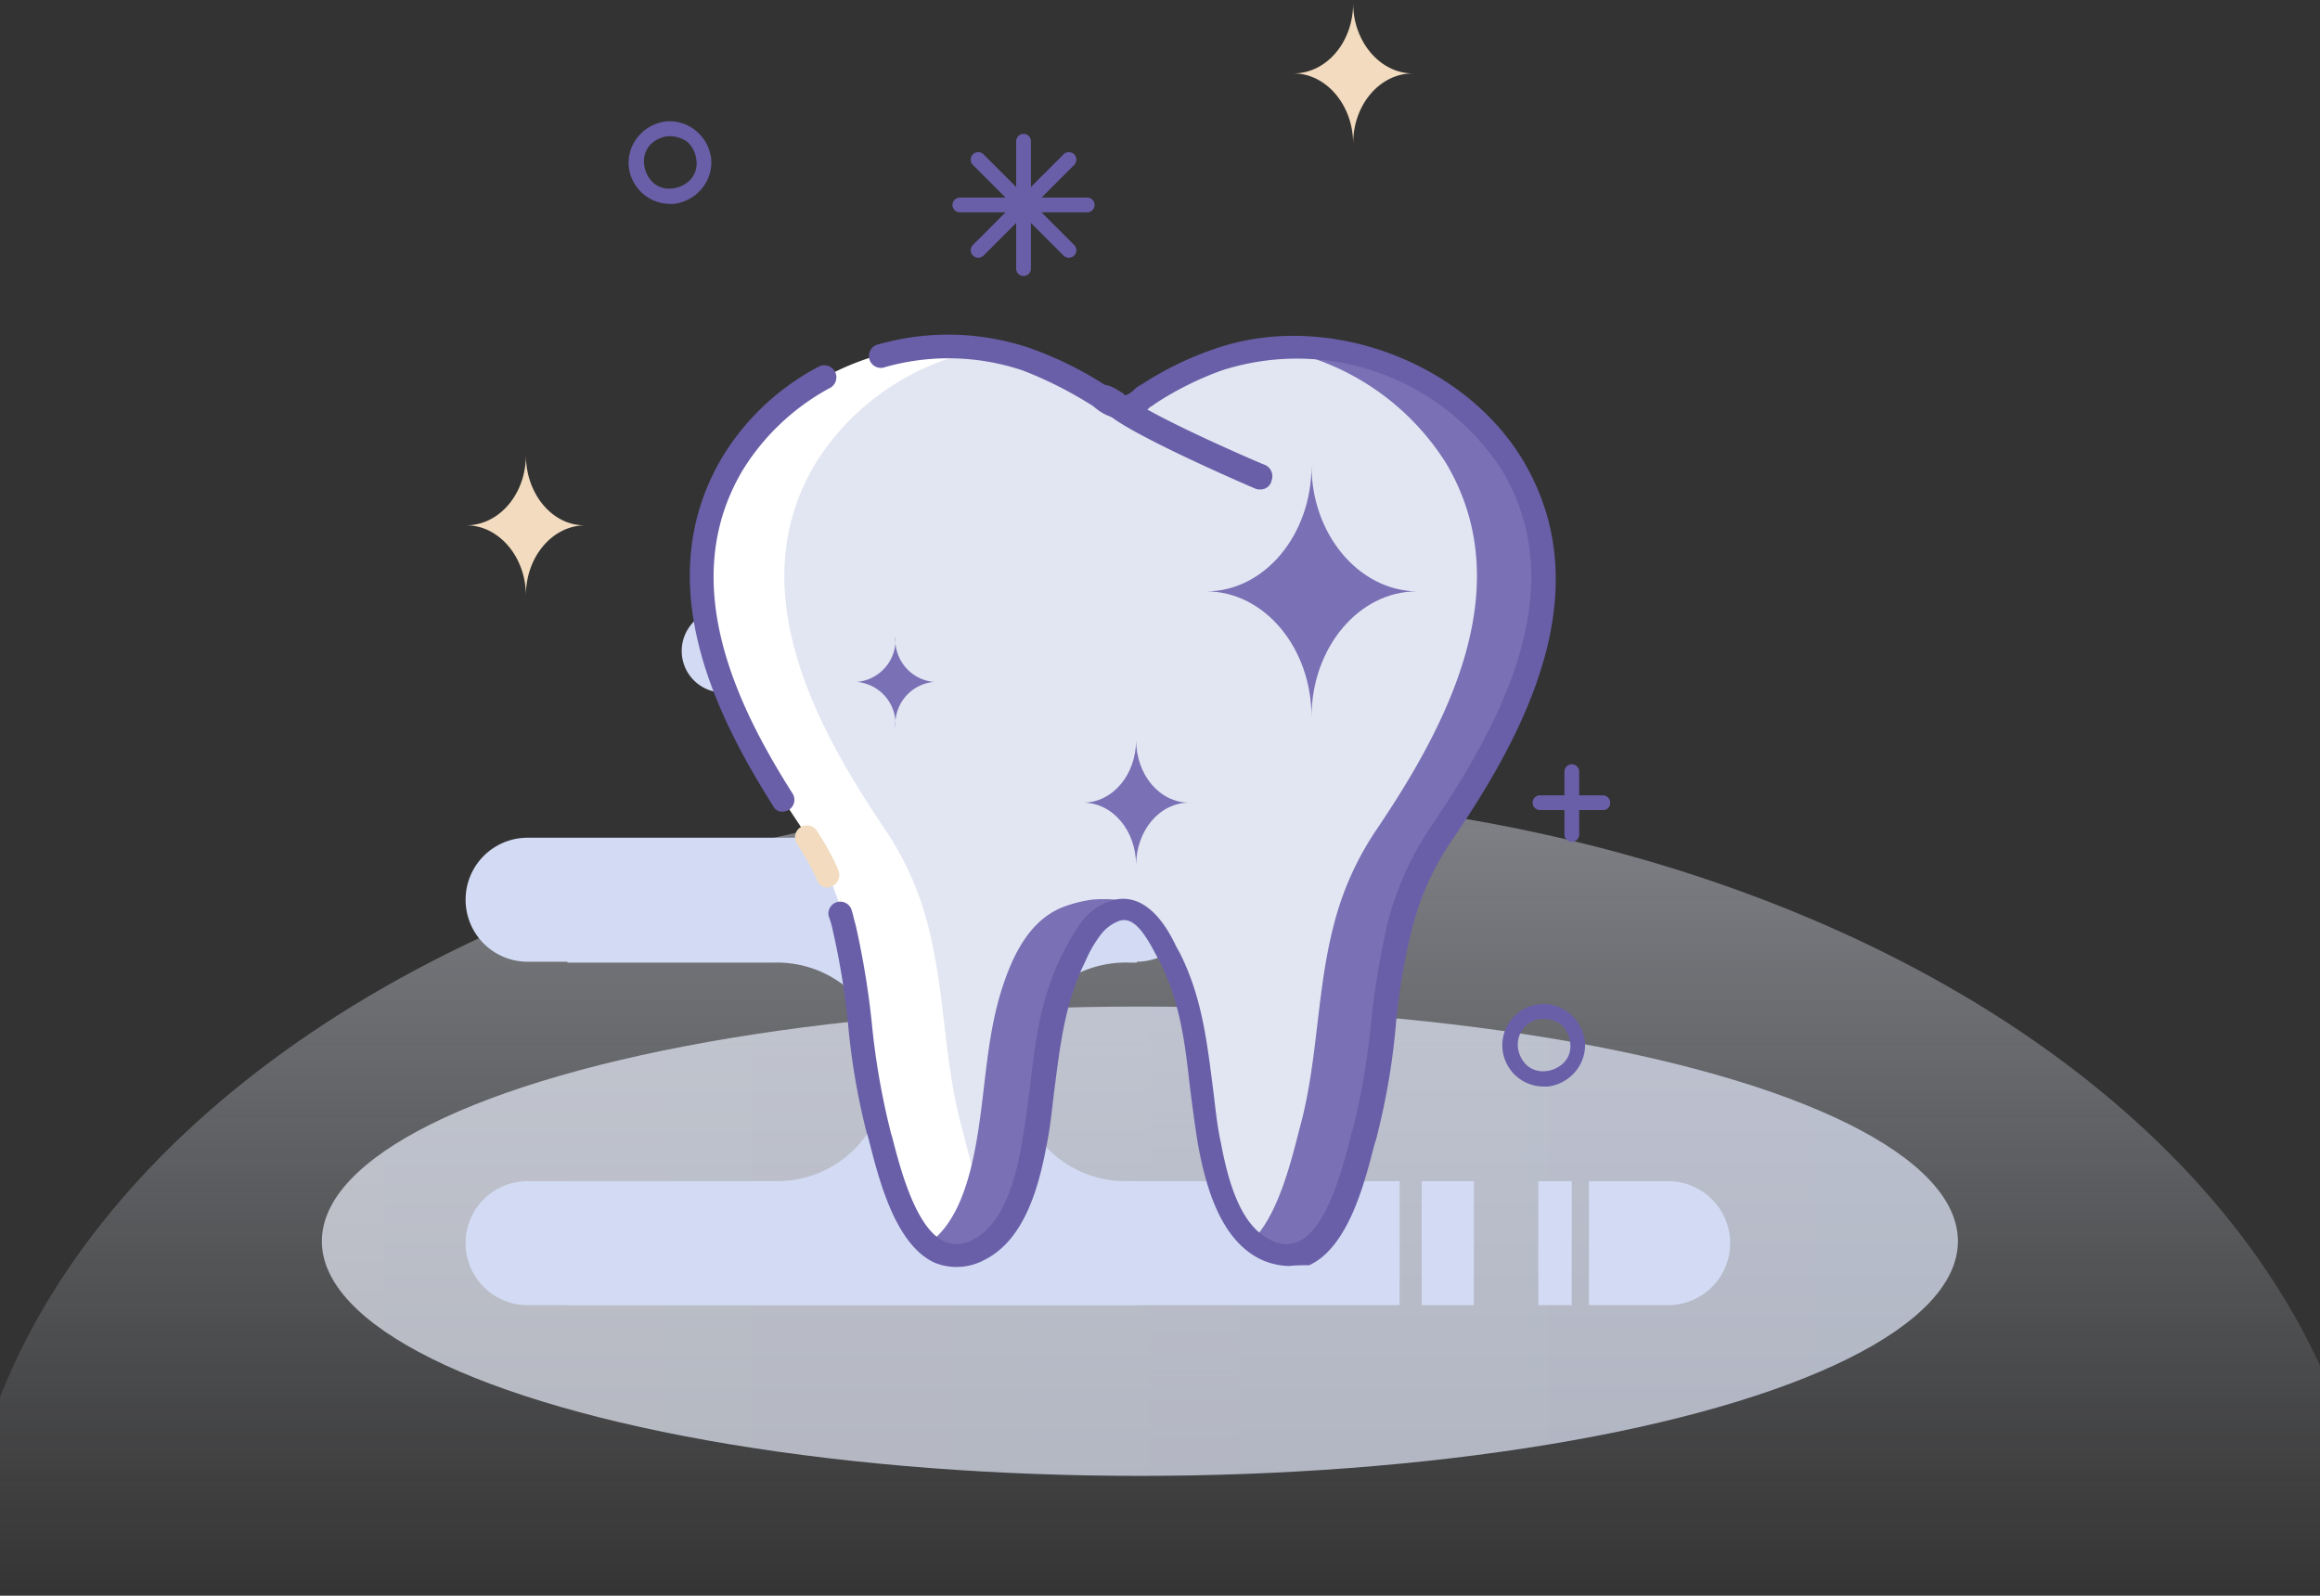 <svg xmlns="http://www.w3.org/2000/svg" xmlns:xlink="http://www.w3.org/1999/xlink" width="173" height="119" viewBox="0 0 173 119">
  <rect x="0" y="0" width="173" height="119" fill="#333333" stroke="none"/>
  <defs>
    <clipPath id="clip-path">
      <rect id="矩形_426" data-name="矩形 426" width="173" height="119" transform="translate(360 2405)" fill="#fff" stroke="#707070" stroke-width="1"/>
    </clipPath>
    <linearGradient id="linear-gradient" x1="0.5" x2="0.5" y2="0.5" gradientUnits="objectBoundingBox">
      <stop offset="0" stop-color="#e2e6f2"/>
      <stop offset="1" stop-color="#e2e6f2" stop-opacity="0"/>
    </linearGradient>
    <linearGradient id="linear-gradient-2" x1="0.036" y1="0.5" x2="0.919" y2="0.5" gradientUnits="objectBoundingBox">
      <stop offset="0" stop-color="#e2e6f2"/>
      <stop offset="1" stop-color="#dbe1f3"/>
    </linearGradient>
  </defs>
  <g id="_01" data-name="01" transform="translate(-360 -2405)" clip-path="url(#clip-path)">
    <g id="组_268" data-name="组 268" transform="translate(14849 20236.367)">
      <ellipse id="椭圆_140" data-name="椭圆 140" cx="90" cy="60.5" rx="90" ry="60.5" transform="translate(-14492 -17772.18)" opacity="0.443" fill="url(#linear-gradient)"/>
      <ellipse id="椭圆_141" data-name="椭圆 141" cx="61" cy="17.5" rx="61" ry="17.5" transform="translate(-14465 -17756.301)" opacity="0.728" fill="url(#linear-gradient-2)"/>
      <g id="组_267" data-name="组 267" transform="translate(-14569.548 -17933.77)">
        <path id="路径_471" data-name="路径 471" d="M165.207,637.471H119.823a4.624,4.624,0,0,1,0-9.247h45.383a4.624,4.624,0,1,1,0,9.247Z" transform="translate(0 -463.346)" fill="#d2dbf3"/>
        <path id="路径_472" data-name="路径 472" d="M222.175,654.287h-.669a8.152,8.152,0,1,1,0-16.3h.669v-9.247H179.712v9.247h15.452a8.152,8.152,0,1,1,0,16.3H179.712v9.247h42.463Z" transform="translate(-56.847 -463.797)" fill="#d2dbf3"/>
        <path id="路径_473" data-name="路径 473" d="M167.944,487.967a3.134,3.134,0,0,0-2.981-3.1H134.485a3.1,3.1,0,1,0,0,6.205H146.9a5.475,5.475,0,1,1,0,10.95H136.553v6.144H164.9V502.02h-.426a5.475,5.475,0,1,1,0-10.95h.487A3.092,3.092,0,0,0,167.944,487.967Zm16.973,39.543H119.823a4.624,4.624,0,0,0,0,9.247h65.094Zm1.643,0h3.893v9.247H186.56Zm8.7,0h2.494v9.247h-2.494Zm9.612,0h-5.84v9.247h5.84a4.624,4.624,0,1,0,0-9.247Z" transform="translate(0 -337.02)" fill="#d2dbf3"/>
        <path id="路径_474" data-name="路径 474" d="M221.147,117.609a3.115,3.115,0,0,1-3.1-2.8,3.058,3.058,0,0,1,.73-2.251,3.166,3.166,0,0,1,2.068-1.1,3.058,3.058,0,0,1,2.251.73,3.166,3.166,0,0,1,1.1,2.068,3.058,3.058,0,0,1-.73,2.251,3.166,3.166,0,0,1-2.068,1.1Zm0-5.049h-.183a2.176,2.176,0,0,0-1.338.669,1.824,1.824,0,0,0-.426,1.46,2.176,2.176,0,0,0,.669,1.338,1.824,1.824,0,0,0,1.46.426,2.176,2.176,0,0,0,1.338-.669,1.824,1.824,0,0,0,.426-1.46,2.176,2.176,0,0,0-.669-1.338A2.294,2.294,0,0,0,221.147,112.56ZM286.3,183.433a3.078,3.078,0,0,1-.3-6.144,3.058,3.058,0,0,1,2.251.73,3.166,3.166,0,0,1,1.1,2.068,3.058,3.058,0,0,1-.73,2.251,3.166,3.166,0,0,1-2.068,1.1Zm0-5.049h-.183a1.928,1.928,0,0,0-1.764,2.129,2.176,2.176,0,0,0,.669,1.338,1.824,1.824,0,0,0,1.46.426,2.176,2.176,0,0,0,1.338-.669,1.761,1.761,0,0,0,.426-1.46,2.176,2.176,0,0,0-.669-1.338,2.294,2.294,0,0,0-1.278-.426Zm-38.813-55.4a.545.545,0,0,1-.548-.548v-3.407l-2.433,2.433a.559.559,0,0,1-.791-.791l2.433-2.433h-3.407a.548.548,0,0,1,0-1.1h3.407l-2.433-2.433a.559.559,0,0,1,.791-.791l2.433,2.433v-3.407a.548.548,0,0,1,1.1,0v3.407l2.433-2.433a.559.559,0,0,1,.791.791l-2.433,2.433h3.407a.548.548,0,1,1,0,1.1h-3.407l2.433,2.433a.559.559,0,0,1-.791.791l-2.433-2.433v3.407a.545.545,0,0,1-.548.548Z" transform="translate(-90.616)" fill="#695fa8"/>
        <path id="路径_477" data-name="路径 477" d="M790.64,602.7h-4.684a.548.548,0,0,1,0-1.1h4.684a.545.545,0,0,1,.548.548A.511.511,0,0,1,790.64,602.7Z" transform="translate(-590.574 -439.885)" fill="#695fa8"/>
        <path id="路径_478" data-name="路径 478" d="M805.923,587.923a.545.545,0,0,1-.547-.547v-4.684a.548.548,0,0,1,1.1,0v4.684a.545.545,0,0,1-.548.547Z" transform="translate(-608.17 -422.741)" fill="#695fa8"/>
        <path id="路径_479" data-name="路径 479" d="M120.665,138.151c0,2.92-2.008,5.232-4.441,5.232,2.433,0,4.441,2.373,4.441,5.232,0-2.92,2.008-5.232,4.441-5.232C122.673,143.443,120.665,141.071,120.665,138.151Zm61.687-33.7c0,2.92-2.008,5.232-4.441,5.232,2.433,0,4.441,2.373,4.441,5.232,0-2.92,2.008-5.232,4.441-5.232C184.36,109.68,182.352,107.307,182.352,104.448Z" transform="translate(-0.902 -1.805)" fill="#f2dbbe"/>
        <path id="路径_480" data-name="路径 480" d="M324.659,327.645c-4.319-6.935-14.54-10.342-22.144-7.483a23.78,23.78,0,0,0-4.806,2.433c-.548.365-.973.973-1.7,1.034-.852.061-1.521-.608-2.19-1.034a29.7,29.7,0,0,0-4.806-2.433c-7.665-2.859-17.886.548-22.144,7.483-5.779,9.308-.3,19.65,5.049,27.619a22.593,22.593,0,0,1,3.163,7.118c1.278,4.928,1.156,10.038,2.494,14.966.852,3.1,2.494,11.62,7.6,9.064,2.677-1.338,3.589-5.171,4.076-7.787.852-4.745.669-9.429,2.92-13.87a16.656,16.656,0,0,1,1.156-2.068,4.415,4.415,0,0,1,1.886-1.46c1.886-.548,3.1,1.582,3.772,2.981.122.183.182.365.3.548,2.251,4.5,2.068,9.125,2.92,13.87.487,2.677,1.46,6.509,4.076,7.787,5.049,2.555,6.753-5.962,7.6-9.064,1.338-4.928,1.217-10.038,2.494-14.966a22.747,22.747,0,0,1,3.163-7.118C325.024,347.355,330.438,336.952,324.659,327.645Z" transform="translate(-131.468 -190.994)" fill="#e2e6f2"/>
        <path id="路径_481" data-name="路径 481" d="M283.651,377.113c-1.338-4.928-1.217-10.038-2.494-14.966a22.747,22.747,0,0,0-3.163-7.118c-5.354-7.909-10.768-18.129-5.232-27.376a18.749,18.749,0,0,1,13.14-8.578c-7.3-1.278-15.452,2.19-19.285,8.578-5.475,9.247-.122,19.467,5.232,27.376a22.593,22.593,0,0,1,3.163,7.118c1.278,4.928,1.156,10.038,2.494,14.966.852,3.1,2.494,11.62,7.6,9.064a4.977,4.977,0,0,0,1.521-1.217C284.928,382.771,284.137,378.939,283.651,377.113Z" transform="translate(-131.402 -190.7)" fill="#fff"/>
        <path id="路径_482" data-name="路径 482" d="M418.943,360.529c-2.738.973-4.015,3.893-4.806,6.449-1.1,3.65-1.156,7.483-1.825,11.194-.426,2.373-1.217,5.6-3.224,7.239a3.24,3.24,0,0,0,4.076.608c2.677-1.338,3.589-5.171,4.076-7.787.852-4.745.669-9.429,2.92-13.87.3-.608,2.129-3.711,2.555-4.319a9.094,9.094,0,0,0-1.825,0,10.129,10.129,0,0,0-1.947.487Zm33.4-33.034c-3.711-6.205-11.559-9.673-18.737-8.7a18.9,18.9,0,0,1,13.749,8.7c5.475,9.247.122,19.467-5.232,27.376a22.593,22.593,0,0,0-3.163,7.118c-1.278,4.928-1.156,10.038-2.494,14.966-.547,2.068-1.521,6.449-3.528,8.456a3.41,3.41,0,0,0,.913.608c5.049,2.555,6.753-5.962,7.6-9.064,1.338-4.928,1.217-10.038,2.494-14.966a22.746,22.746,0,0,1,3.163-7.118C452.464,346.963,457.878,336.682,452.342,327.5Z" transform="translate(-258.969 -190.541)" fill="#7a70b5"/>
        <path id="路径_483" data-name="路径 483" d="M324.976,625.15a.785.785,0,0,1-.791-.547,11.341,11.341,0,0,0-.608-1.217c-.122-.243-.426-.73-.913-1.521a.887.887,0,1,1,1.521-.913c.548.852.852,1.4.973,1.643a12.162,12.162,0,0,1,.608,1.278.9.9,0,0,1-.426,1.156.653.653,0,0,1-.365.122Z" transform="translate(-182.704 -456.561)" fill="#f2dbbe"/>
        <path id="路径_484" data-name="路径 484" d="M301.145,381.867a5.27,5.27,0,0,1-2.19-.548c-2.981-1.521-4.015-5.536-4.563-8.456-.243-1.46-.426-2.92-.608-4.319-.365-3.285-.73-6.327-2.251-9.369l-.3-.548c-1.034-2.008-1.825-2.8-2.738-2.494a3.113,3.113,0,0,0-1.46,1.156A8.875,8.875,0,0,0,286,359.114l-.061.122c-1.46,2.981-1.825,6.084-2.251,9.369-.183,1.4-.3,2.859-.608,4.319-.548,2.92-1.582,6.935-4.563,8.456a4.375,4.375,0,0,1-3.772.243c-2.92-1.338-4.137-6.144-4.867-9-.061-.3-.182-.608-.243-.852a51.649,51.649,0,0,1-1.338-7.848,55.972,55.972,0,0,0-1.156-7.118,6.649,6.649,0,0,0-.3-1.034.886.886,0,0,1,1.7-.487c.122.365.183.73.3,1.1a61.892,61.892,0,0,1,1.217,7.361,55.12,55.12,0,0,0,1.278,7.6c.061.243.122.548.243.913.608,2.373,1.764,6.814,3.893,7.787a2.371,2.371,0,0,0,2.19-.183c2.251-1.156,3.163-4.623,3.589-7.179.243-1.4.426-2.8.608-4.2.365-3.285.791-6.692,2.433-9.916l.061-.122a18.323,18.323,0,0,1,1.217-2.068,4.615,4.615,0,0,1,2.373-1.764c2.677-.791,4.258,2.251,4.806,3.407l.3.548c1.643,3.285,2.008,6.631,2.433,9.916.182,1.4.3,2.8.608,4.2.487,2.555,1.338,6.023,3.589,7.179a2.387,2.387,0,0,0,2.19.183c2.129-.973,3.285-5.414,3.893-7.787.061-.3.183-.608.243-.913a53.633,53.633,0,0,0,1.278-7.6,61.88,61.88,0,0,1,1.217-7.361,22.807,22.807,0,0,1,3.346-7.422c5.171-7.665,10.464-17.581,5.232-26.4a18.22,18.22,0,0,0-20.927-7.483,23.9,23.9,0,0,0-4.988,2.494c-.122.122-.3.182-.426.3a2.844,2.844,0,0,1-1.7.852,3.571,3.571,0,0,1-2.312-.852,2.575,2.575,0,0,0-.426-.3,29.375,29.375,0,0,0-4.989-2.494,17.343,17.343,0,0,0-10.281-.243.886.886,0,1,1-.487-1.7,19.03,19.03,0,0,1,11.376.3,27.221,27.221,0,0,1,5.354,2.616c.182.122.3.243.487.365a2.286,2.286,0,0,0,1.1.547,1.564,1.564,0,0,0,.73-.426,2.185,2.185,0,0,1,.608-.426,24.205,24.205,0,0,1,5.354-2.616c8.213-2.92,18.555.791,23.057,8.274,5.779,9.673.243,20.258-5.293,28.349a20.64,20.64,0,0,0-3.042,6.874,46.908,46.908,0,0,0-1.156,7.118,51.648,51.648,0,0,1-1.338,7.848,6.234,6.234,0,0,1-.243.852c-.73,2.859-1.947,7.665-4.867,9A13.228,13.228,0,0,0,301.145,381.867Zm-37.718-33.885a.738.738,0,0,1-.73-.426c-4.258-6.753-9.308-16.73-3.772-26.038a18.437,18.437,0,0,1,7.118-6.692.9.9,0,1,1,.852,1.582,17.263,17.263,0,0,0-6.449,6.084c-5.049,8.456-.3,17.825,3.711,24.152a.88.88,0,0,1-.73,1.338Z" transform="translate(-124.501 -185.05)" fill="#695fa8"/>
        <path id="路径_485" data-name="路径 485" d="M521.474,351.753a.772.772,0,0,1-.365-.061c-.3-.122-7.787-3.346-10.4-5.11-1.582-1.1-2.068-1.4-1.582-2.19s1.217-.365,2.008.122a1.033,1.033,0,0,1,.365.365.316.316,0,0,0,.243.122c2.494,1.7,10.038,4.928,10.1,4.928a.923.923,0,0,1,.487,1.156A.83.83,0,0,1,521.474,351.753Z" transform="translate(-346.959 -212.852)" fill="#695fa8"/>
        <path id="路径_486" data-name="路径 486" d="M588.456,394.752c0,5.171-3.528,9.369-7.848,9.369,4.319,0,7.848,4.2,7.848,9.369,0-5.171,3.528-9.369,7.848-9.369C591.984,404.06,588.456,399.862,588.456,394.752Z" transform="translate(-410.109 -257.615)" fill="#7a70b5"/>
        <path id="路径_487" data-name="路径 487" d="M507.25,566.784c0,2.616-1.764,4.684-3.954,4.684,2.19,0,3.954,2.068,3.954,4.684,0-2.616,1.764-4.684,3.954-4.684C509.014,571.468,507.25,569.4,507.25,566.784Z" transform="translate(-341.983 -409.206)" fill="#7a70b5"/>
        <path id="路径_488" data-name="路径 488" d="M364.331,501.76a3.165,3.165,0,0,1-2.859,3.407,3.165,3.165,0,0,1,2.859,3.407,3.165,3.165,0,0,1,2.859-3.407A3.165,3.165,0,0,1,364.331,501.76Z" transform="translate(-217.01 -351.908)" fill="#7a70b5"/>
      </g>
    </g>
  </g>
</svg>
